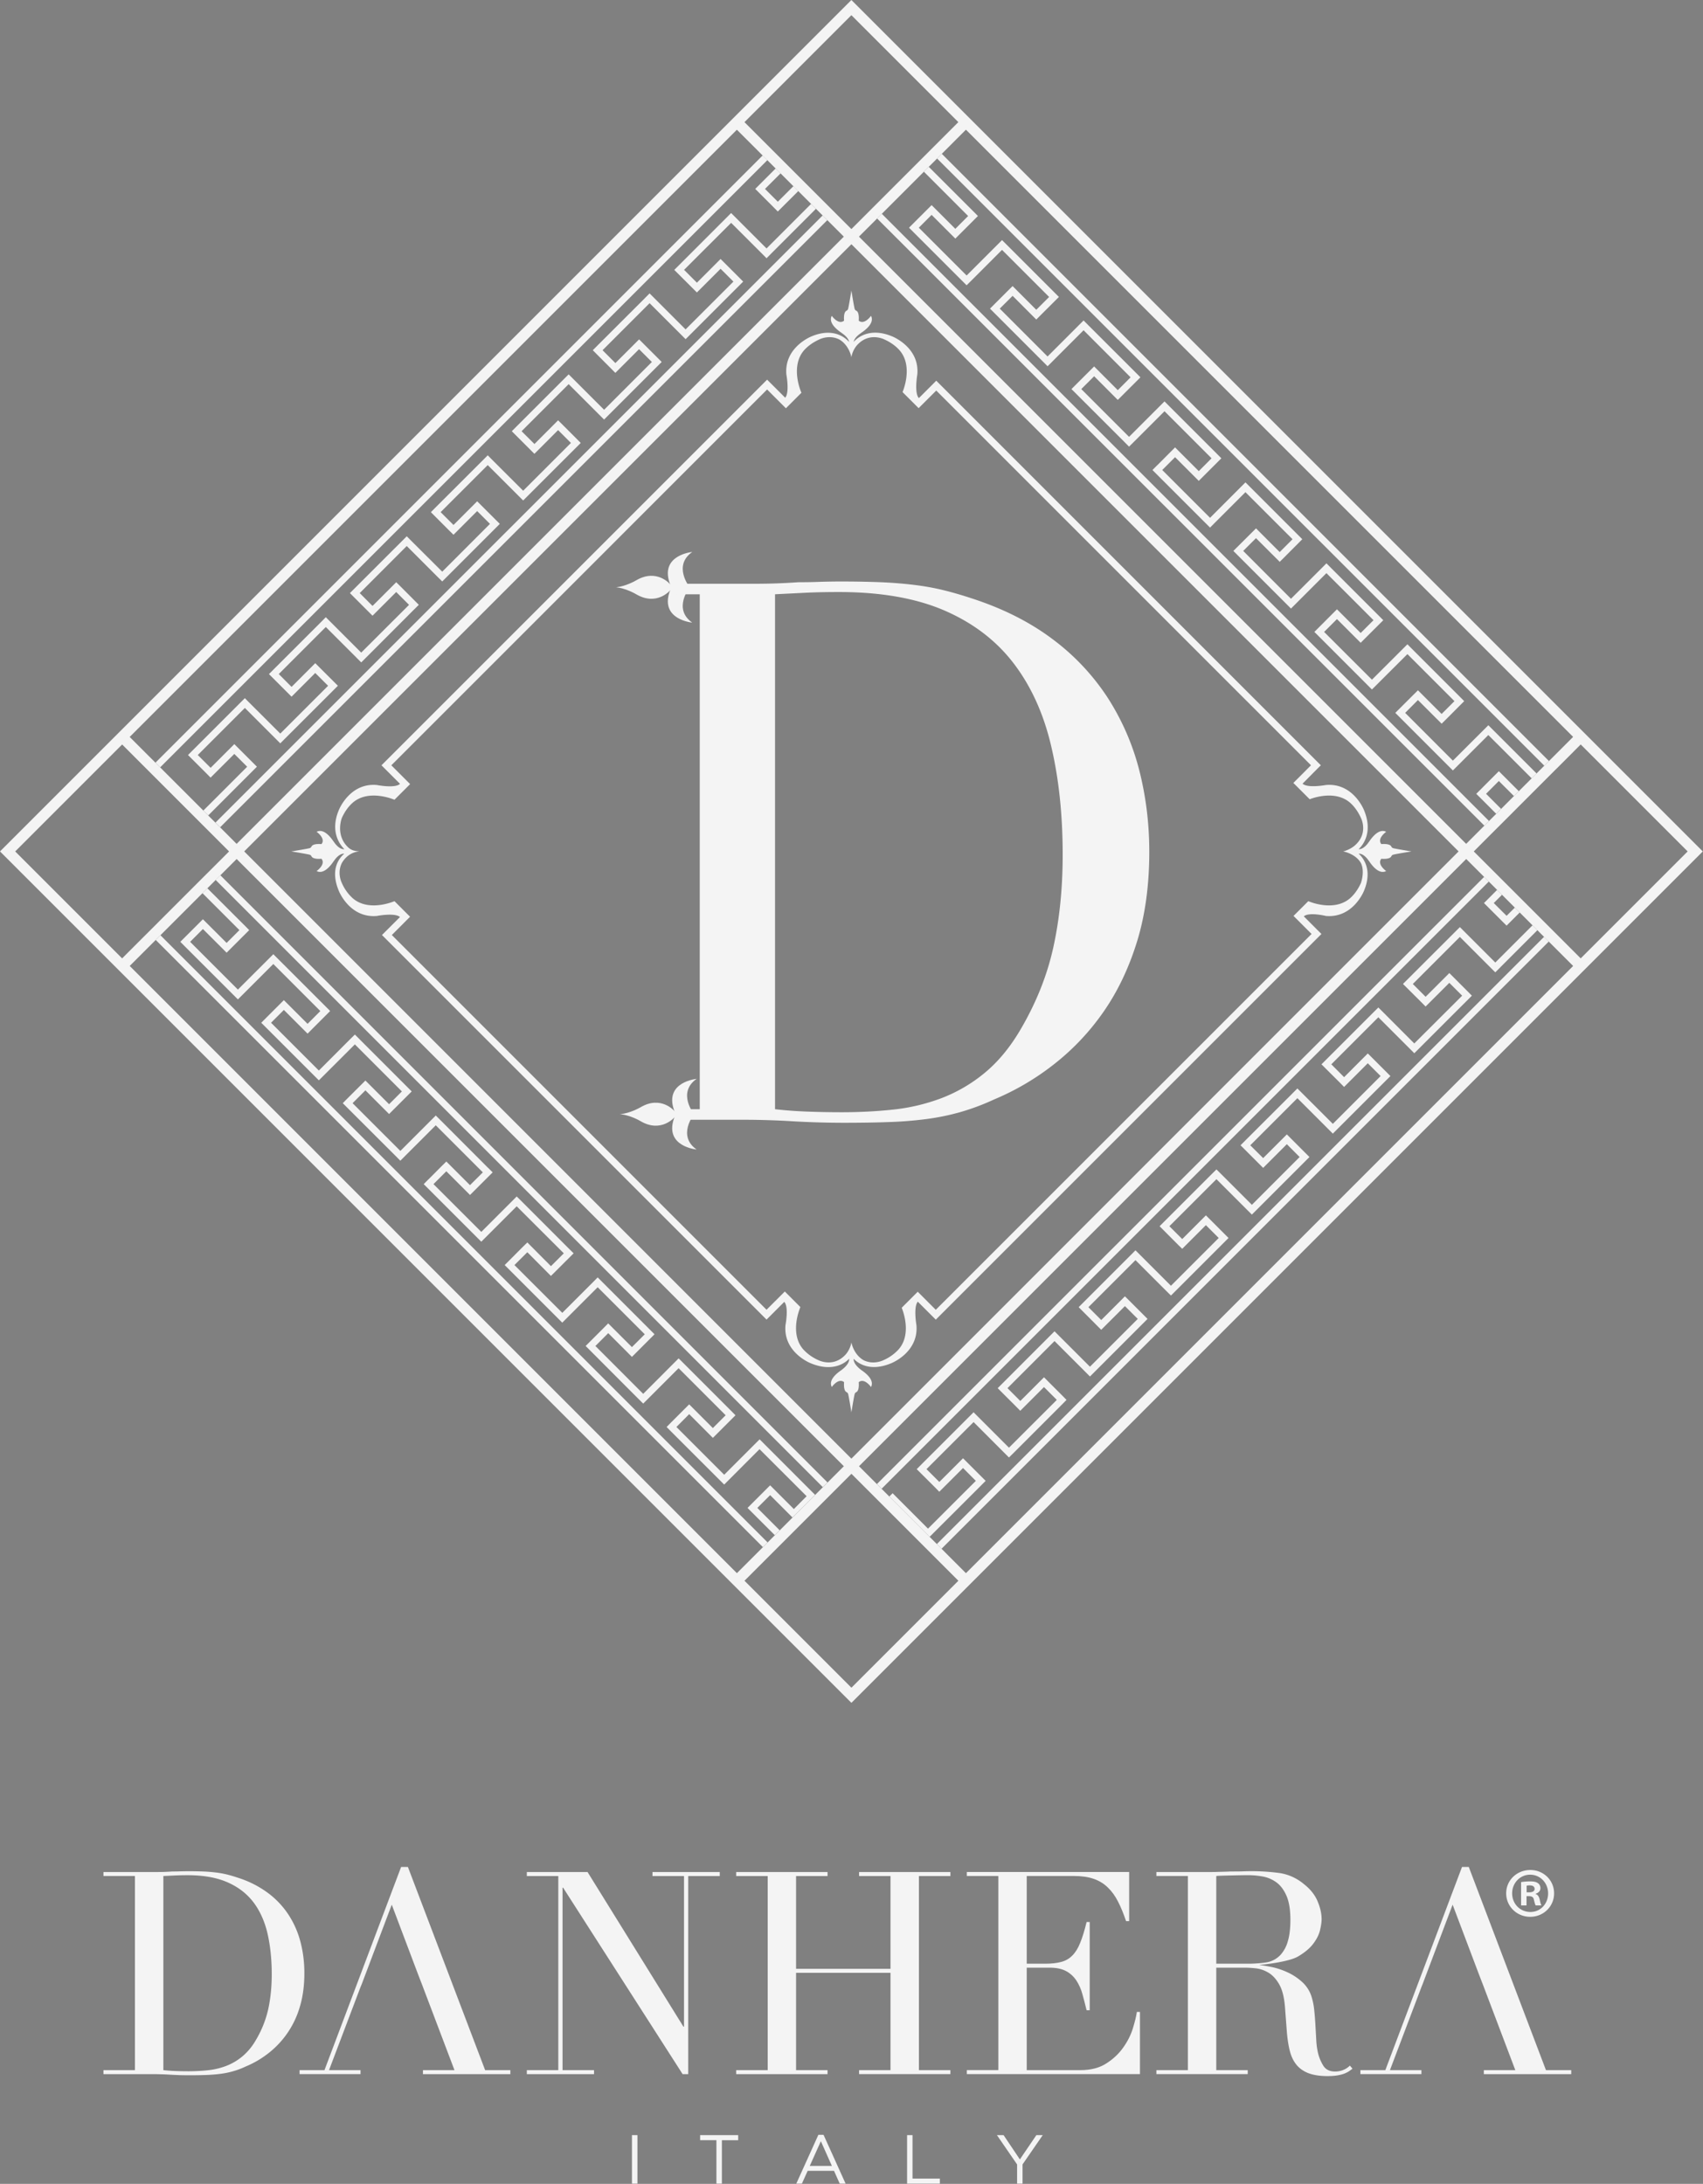 <svg xmlns="http://www.w3.org/2000/svg" width="82.233" height="105.45"><rect width="100%" height="100%" fill="#808080" stroke="none"/><g data-name="Raggruppa 286" clip-path="url(&quot;#a&quot;)"><path d="M13.937 92.462a4.153 4.153 0 0 0-1-1.061 4.932 4.932 0 0 0-1.445-.732 6.536 6.536 0 0 0-.541-.16 4.549 4.549 0 0 0-.535-.095 7.765 7.765 0 0 0-.604-.048 18.03 18.03 0 0 0-1.115-.007c-.13.006-.256.007-.385.007-.127.01-.255.016-.383.021a12.43 12.43 0 0 1-.383.005h-2.55v.192h1.52v9.374h-1.52v.192h2.33c.138 0 .281.002.431.007.152.003.305.01.46.02.155.01.31.014.466.022a22.697 22.697 0 0 0 1.288-.008c.245-.01.472-.028.677-.055a4.001 4.001 0 0 0 1.226-.358c.393-.163.761-.38 1.104-.65a4.38 4.38 0 0 0 1.501-2.233c.145-.48.218-1.02.218-1.624 0-.52-.062-1.019-.185-1.492a4.437 4.437 0 0 0-.575-1.317m-.986 4.556a5.093 5.093 0 0 1-.611 1.513 2.88 2.88 0 0 1-.65.775 2.789 2.789 0 0 1-.781.453 3.483 3.483 0 0 1-.877.205 8.95 8.95 0 0 1-.924.048c-.247 0-.473-.005-.679-.013a8.276 8.276 0 0 1-.541-.041v-9.374l.541-.025c.187-.009.394-.014.624-.014.767 0 1.41.113 1.932.343.519.227.937.549 1.253.964.315.417.542.92.679 1.507.136.59.205 1.246.205 1.967 0 .613-.058 1.178-.17 1.692" fill="#f4f4f4" fill-rule="evenodd" data-name="Tracciato 20706"/><path d="M31.507 90.585h1.522v7.275h-.028l-4.63-7.468h-2.932v.193h1.52v9.373h-1.52v.192h3.245v-.192h-1.52v-8.81h.027l5.77 9.002h.272v-9.565h1.522v-.193h-3.248v.193Z" fill="#f4f4f4" fill-rule="evenodd" data-name="Tracciato 20707"/><path d="M41.482 90.585H43v4.481h-4.56v-4.481h1.52v-.193h-4.412v.193h1.522v9.373h-1.522v.192h4.411v-.192H38.44v-4.7H43v4.7h-1.518v.192h4.41v-.192h-1.52v-9.373h1.52v-.193h-4.41v.193Z" fill="#f4f4f4" fill-rule="evenodd" data-name="Tracciato 20708"/><path d="M54.702 97.944c-.1.32-.255.629-.466.924-.21.298-.482.553-.816.767-.333.215-.75.323-1.252.323h-2.59V95.01h1.11c.328 0 .595.058.801.171.206.115.37.27.494.462.123.189.219.407.286.656.07.247.135.502.2.767h.15v-4.26h-.15c-.1.409-.203.745-.31 1.005-.103.26-.23.466-.382.616-.152.152-.331.254-.542.308-.21.055-.466.084-.767.084h-.89v-4.236h2.274c.375 0 .694.046.96.138.264.092.493.232.684.42.193.185.358.416.493.684.139.27.266.582.385.938h.15v-2.372h-7.838v.192h1.521v9.374h-1.521v.192h8.359v-3.002h-.15c-.028.21-.094.475-.193.796" fill="#f4f4f4" fill-rule="evenodd" data-name="Tracciato 20709"/><path d="M64.841 99.958a1.09 1.09 0 0 1-.37.067c-.266 0-.457-.095-.575-.286a2.08 2.08 0 0 1-.261-.644 3.533 3.533 0 0 1-.076-.577l-.04-.713a14.335 14.335 0 0 0-.056-.719 3.191 3.191 0 0 0-.117-.622 1.592 1.592 0 0 0-.466-.76 2.759 2.759 0 0 0-.717-.473 3.539 3.539 0 0 0-.769-.254c-.25-.05-.45-.084-.596-.103l.304-.026c.53-.066 1.257-.19 1.578-.379.318-.188.564-.39.734-.616.168-.225.278-.442.327-.657.05-.215.076-.39.076-.527 0-.274-.066-.566-.2-.878-.132-.31-.358-.589-.677-.834a2.377 2.377 0 0 0-1.15-.516 10.169 10.169 0 0 0-1.755-.082c-.11.006-.523.007-.633.007-.109.01-.521.016-.632.021-.11.004-.219.005-.328.005h-2.603v.192h1.52v9.374h-1.52v.192h4.41v-.192H58.73V95.01h1.37c.154 0 .338.01.548.033.21.024.413.095.61.214.197.12.368.306.514.562.145.256.236.612.274 1.068l.095 1.248c.03.346.077.65.145.911.068.26.175.478.32.657.148.177.342.313.583.405.244.09.547.137.912.137.192 0 .353-.012.485-.035.134-.023.246-.053.338-.088.091-.039.166-.076.225-.117a4.24 4.24 0 0 0 .158-.117l-.124-.15a.93.93 0 0 1-.342.219m-4.548-5.138H58.73v-4.236c.117-.017.868-.029 1.037-.033.169-.004.336-.006.5-.006.237 0 .477.022.72.067.244.046.46.143.658.288.197.148.356.364.48.65.122.289.184.671.184 1.145 0 .42-.04.768-.124 1.04a1.598 1.598 0 0 1-.348.653c-.15.16-.33.272-.54.335-.212.064-.747.097-1.004.097" fill="#f4f4f4" fill-rule="evenodd" data-name="Tracciato 20710"/><path d="m23.426 99.958-3.729-9.81h-.329l-3.7 9.81h-1.203v.192h2.944v-.192h-1.521l1.516-4 .07-.17 1.443-3.82 1.282 3.394.18.465 1.566 4.13h-1.522v.193h4.221v-.192h-1.218Z" fill="#f4f4f4" fill-rule="evenodd" data-name="Tracciato 20711"/><path d="m74.65 99.958-3.726-9.81h-.328l-3.702 9.81H65.69v.192h2.946v-.192h-1.52l1.516-4 .068-.17 1.443-3.82 1.282 3.394.18.465 1.565 4.13h-1.52v.193h4.22v-.192h-1.218Z" fill="#f4f4f4" fill-rule="evenodd" data-name="Tracciato 20712"/><path d="M30.515 103.096h.265v2.341h-.265v-2.341z" fill="#f4f4f4" fill-rule="evenodd" data-name="Rettangolo 184"/><path d="M34.593 103.34h-.786v-.244h1.838v.245h-.787v2.097h-.265v-2.097Z" fill="#f4f4f4" fill-rule="evenodd" data-name="Tracciato 20713"/><path d="M39.516 103.08h.25l1.065 2.357h-.284l-.275-.617H39l-.278.617h-.271l1.066-2.356Zm.653 1.502-.532-1.193-.536 1.193h1.068Z" fill="#f4f4f4" fill-rule="evenodd" data-name="Tracciato 20714"/><path d="M43.801 103.096h.262v2.098h1.32v.244H43.8v-2.342Z" fill="#f4f4f4" fill-rule="evenodd" data-name="Tracciato 20715"/><path d="m49.113 104.512-.974-1.416h.321l.787 1.172.796-1.172h.308l-.975 1.413v.929h-.263v-.926Z" fill="#f4f4f4" fill-rule="evenodd" data-name="Tracciato 20716"/><path d="M75.043 91.42c0 .632-.509 1.134-1.154 1.134-.645 0-1.16-.502-1.16-1.134 0-.631.515-1.126 1.167-1.126.638 0 1.147.495 1.147 1.126m-2.026 0c0 .502.378.9.879.9.487.007.858-.398.858-.892 0-.502-.37-.907-.872-.907-.487 0-.865.405-.865.9m.694.583h-.262v-1.126a2.98 2.98 0 0 1 .433-.034c.213 0 .309.034.385.089.068.048.116.13.116.24 0 .138-.103.227-.233.268v.014c.11.034.165.124.2.275.033.171.06.233.081.274h-.274c-.035-.041-.055-.137-.09-.274-.02-.117-.089-.172-.233-.172h-.123v.446Zm.006-.632h.124c.144 0 .261-.047.261-.164 0-.103-.076-.172-.24-.172a.642.642 0 0 0-.145.014v.322Z" fill="#f4f4f4" fill-rule="evenodd" data-name="Tracciato 20717"/><path d="M41.272 67.305c.02-.057.042-.062.093-.095.141-.092.1-.47.1-.47.275-.224.594.233.594.233.17-.328-.22-.654-.487-.831l.002-.003s-.375-.258-.353-.53c.179.187.755.661 1.822.212 0 0 1.325-.522 1.208-1.838 0 0-.153-.88.068-1.13l.63.63.238.237.215-.215.023-.023 18.384-18.384-.112-.112-.086-.085-.653-.654c.251-.22 1.064-.02 1.064-.02 1.316.116 1.839-1.207 1.839-1.207.44-1.05-.061-1.623-.255-1.8.27-.013.494.354.494.354l.003-.002c.177.268.503.657.832.487 0 0-.457-.319-.234-.593 0 0 .379.04.47-.1.033-.052.039-.074.095-.094.087-.031.891-.16.891-.16s-.804-.13-.89-.16c-.057-.02-.063-.043-.096-.094-.091-.14-.47-.1-.47-.1-.223-.275.234-.593.234-.593-.329-.17-.655.219-.832.487l-.003-.002s-.226.37-.496.353c.179-.165.719-.791.257-1.892 0 0-.523-1.325-1.84-1.206 0 0-.881.165-1.124-.065l.745-.752.138-.135-18.257-18.257-.074-.074-.24-.24-.154.156-.685.685c-.231-.242-.076-1.14-.076-1.14.12-1.316-1.207-1.837-1.207-1.837-1.111-.467-1.714.09-1.866.262.044-.237.352-.423.352-.423l-.002-.003c.268-.177.658-.504.488-.832 0 0-.32.458-.594.234 0 0 .041-.379-.1-.47-.051-.033-.074-.038-.094-.095-.03-.088-.16-.891-.16-.891s-.129.803-.16.89c-.02.058-.042.063-.093.096-.141.091-.1.47-.1.47-.275.224-.594-.234-.594-.234-.17.328.22.655.487.832l-.002.003s.311.188.353.426c-.177-.194-.752-.715-1.823-.265 0 0-1.323.521-1.207 1.838 0 0 .163.869-.057 1.12l-.635-.635-.238-.237-.207.207L18.42 36.953l.188.188.084.084.624.624c-.24.23-1.115.056-1.115.056-1.317-.119-1.838 1.206-1.838 1.206-.445 1.055.062 1.694.266 1.892-.275.026-.506-.353-.506-.353l-.003.002c-.177-.268-.504-.658-.832-.487 0 0 .458.318.234.593 0 0-.379-.04-.47.1-.033.051-.039.074-.096.094-.087.03-.89.16-.89.16s.803.129.89.16c.057.02.063.042.096.093.091.142.47.1.47.1.224.275-.234.594-.234.594.328.17.655-.22.832-.487l.003.002s.228-.373.5-.353c-.179.156-.724.696-.26 1.8 0 0 .521 1.322 1.838 1.206 0 0 .862-.169 1.113.052l-.611.61-.259.259.238.238L36.777 63.48l.237.237.238-.237.617-.618c.23.242.06 1.12.06 1.12-.12 1.316 1.206 1.838 1.206 1.838 1.113.468 1.716-.048 1.868-.213.022.273-.353.53-.353.53l.002.004c-.268.177-.658.503-.487.831 0 0 .318-.457.593-.234 0 0-.04.38.1.47.051.034.074.04.094.096.03.087.16.89.16.89s.129-.803.16-.89m-.418-1.924c-.596.684-1.337.295-1.337.295a2.168 2.168 0 0 1-.726-.515c-.58-.658-.296-1.63-.187-1.93.02-.058.043-.118.043-.118l-.567-.567-.184-.184-.882.881L18.92 45.148l.781-.782.1-.1-.051-.05-.7-.701-.098.035c-.3.11-1.272.395-1.928-.185a2.144 2.144 0 0 1-.516-.727s-.25-.475.001-.97c.278-.476.697-.546.818-.555.004 0 .008-.002.012-.001-.1-.025-.324 0-.536-.205-.623-.601-.295-1.414-.295-1.414.15-.33.331-.562.516-.727.656-.58 1.628-.294 1.928-.186l.097.035.511-.51.243-.244-.907-.908L37.04 18.808l-.012-.015.013.013.455.455.453.453.036-.036.713-.713s-.03-.07-.05-.129c-.11-.3-.395-1.272.184-1.93.166-.183.399-.364.727-.515 0 0 .475-.25.97.002.477.279.582.845.582.858 0 0 .033-.294.257-.565.595-.684 1.337-.295 1.337-.295.33.15.562.332.726.516.58.657.295 1.629.187 1.93l-.036.096.588.587.188.188.08-.08.676-.675.095-.095 18.095 18.094-.851.852.184.184.603.603.03-.01c.298-.11 1.27-.394 1.929.185.185.165.365.397.516.727 0 0 .396.755-.32 1.353-.262.209-.54.266-.54.266.014 0 .589.104.853.55.212.409.007.976.007.976-.152.33-.331.562-.516.727-.659.58-1.63.296-1.93.185l-.097-.035-.597.597-.071.07-.043.044.871.871-18.146 18.147-.826-.826-.023-.023-.023-.023-.772.773.031.085c.11.302.395 1.273-.185 1.93a2.162 2.162 0 0 1-.727.516s-.474.249-.97-.002h.001c-.477-.28-.58-.846-.581-.858 0 0-.035.295-.258.565" fill="#f4f4f4" fill-rule="evenodd" data-name="Tracciato 20718"/><path d="m41.026 65.61.135-.237" fill="#161615" fill-rule="evenodd" data-name="Linea 57"/><path d="M33.619 52.096c-.175.022-1.654.243-.992 1.704-.662 1.46.817 1.682.992 1.703l.018.002c-.958-.671-.122-1.705-.122-1.705s-.836-1.035.122-1.706c0 0-.01 0-.018.002" fill="#f4f4f4" fill-rule="evenodd" data-name="Tracciato 20719"/><path d="M30.918 53.472c-.07.04-.509.278-.941.323h-.054c.012 0 .02.005.029.005-.01.002-.017.002-.03.002h.055c.432.046.871.284.94.326 1.008.602 1.659-.186 1.659-.186l.218-.14h.01l-.005-.002.004-.005h-.009l-.218-.138s-.65-.788-1.658-.185" fill="#f4f4f4" fill-rule="evenodd" data-name="Tracciato 20720"/><path d="M33.407 26.654c-.175.023-1.65.243-.99 1.705-.66 1.459.815 1.68.99 1.702l.018.002c-.954-.67-.12-1.704-.12-1.704s-.834-1.035.12-1.705h-.018Z" fill="#f4f4f4" fill-rule="evenodd" data-name="Tracciato 20721"/><path d="M30.708 28.029c-.068.04-.51.28-.94.327h-.053l.027.002-.027.001h.053c.43.047.872.286.94.328 1.008.601 1.659-.189 1.659-.189l.219-.139h.008-.004l.004-.003h-.008l-.22-.139s-.65-.791-1.658-.188" fill="#f4f4f4" fill-rule="evenodd" data-name="Tracciato 20722"/><path d="M55.005 37.166a11.935 11.935 0 0 0-1.527-3.49 11.064 11.064 0 0 0-2.656-2.817c-1.078-.81-2.358-1.46-3.836-1.945-.512-.17-.987-.31-1.438-.419-.447-.11-.917-.193-1.418-.254-.495-.06-1.03-.104-1.598-.128a49.72 49.72 0 0 0-1.944-.035c-.34 0-.678.006-1.02.017-.338.014-.678.018-1.017.018a28.75 28.75 0 0 1-2.037.074h-3.837v.508h1.112v24.864h-1.112v.509h3.255c.367 0 .749.006 1.146.019.403.012.807.029 1.218.056a44.25 44.25 0 0 0 2.4.071c.848 0 1.6-.011 2.254-.036a18.615 18.615 0 0 0 1.8-.146 11.494 11.494 0 0 0 1.599-.327 11.316 11.316 0 0 0 1.655-.618 12.433 12.433 0 0 0 2.926-1.727 11.62 11.62 0 0 0 2.383-2.544c.677-.982 1.21-2.109 1.6-3.38.388-1.273.583-2.71.583-4.308 0-1.382-.168-2.702-.491-3.962m-4.147 8.596c-.304 1.371-.843 2.708-1.62 4.017-.506.848-1.083 1.533-1.725 2.054a7.424 7.424 0 0 1-2.073 1.2 9.39 9.39 0 0 1-2.328.546c-.81.085-1.63.126-2.452.126-.653 0-1.253-.013-1.8-.036a20.329 20.329 0 0 1-1.436-.11V28.695c.461-.024.938-.046 1.436-.072.498-.025 1.05-.036 1.655-.036 2.036 0 3.744.303 5.127.908 1.38.605 2.49 1.46 3.326 2.564.835 1.102 1.438 2.437 1.798 3.999.366 1.562.548 3.302.548 5.215 0 1.626-.153 3.12-.456 4.49" fill="#f4f4f4" fill-rule="evenodd" data-name="Tracciato 20723"/><path d="m76.693 35.581-.366-.366L47.008 5.896l-.366-.366L41.478.366 41.112 0l-.366.366-5.164 5.164-.366.366-29.32 29.32-.366.366-5.164 5.164-.366.366.366.366 5.164 5.164.366.366 29.32 29.32.366.365 5.164 5.164.366.366.366-.366 5.164-5.164.366-.366 29.32-29.32.365-.365 5.164-5.164.366-.366-5.53-5.53Zm-.732 0-.976.977-.289.288-1.016 1.016-1.087 1.088-.167.167-1.629 1.629-29.32-29.32 1.265-1.264.585-.584 1.518-1.52.088-.087 1.709-1.709 29.32 29.32Zm-5.53 5.53-29.32 29.32-29.319-29.32 29.32-29.319 29.32 29.32ZM41.111.733l5.165 5.164-1.797 1.797-2.363 2.362-1.004 1.005-5.164-5.164L41.112.732Zm-5.53 5.53.977.976.288.289.856.855 1.492 1.492.287.287 1.265 1.265-29.32 29.32-.976-.977-.289-.288-1.819-1.82-.284-.283-.531-.532-.289-.288-.976-.976 29.32-29.32ZM.733 41.112l5.164-5.164 1.796 1.796 2.363 2.363 1.005 1.005-.976.976-.289.288-2.634 2.635-.289.288-.976.977-5.164-5.164Zm5.53 5.53 5.164-5.164 29.32 29.32-.977.975-3.211 3.212-.976.976-29.32-29.32Zm34.85 34.85-5.164-5.165 1.796-1.796 2.363-2.363 1.005-1.005 5.164 5.164-5.164 5.164Zm5.53-5.53-.977-.977-.288-.289-1.82-1.82-.283-.283-.532-.531-.288-.289-.976-.976 29.32-29.32 3.367 3.368.386.387 1.41 1.41-29.32 29.32Zm29.685-29.686-1.796-1.797-2.363-2.363-1.005-1.004.976-.977.289-.288 2.634-2.635.29-.288.975-.977 5.164 5.165-5.164 5.164Z" fill="#f4f4f4" fill-rule="evenodd" data-name="Tracciato 20724"/><path d="m46.13 11.522.237-.237.854-.855-.112-.115-2.262-2.26-.236.236 2.137 2.139-.618.62-1.145-1.146-.02.022h-.001l-.834.833-.236.236.236.237 2.309 2.308.236.235.237-.235 1.473-1.474 2.274 2.273-.62.619-1.144-1.145-.023.023-.215.213-.618.618-.235.236 2.78 2.781.028-.025 1.711-1.712 2.27 2.272-.618.62-1.143-1.145-.023.023-.834.832-.237.238.237.236 2.31 2.307.234.237.238-.237 1.474-1.474 2.272 2.273-.617.62-1.145-1.146-.237.237-.617.62-.002-.002-.236.237 2.781 2.78.235-.236 1.474-1.474 2.274 2.272-.62.62-1.144-1.145-.236.236-.857.854 2.782 2.783.236-.236 1.475-1.475 2.274 2.273-.62.618-1.145-1.145-.022.022-.215.215-.854.856.237.235 2.307 2.309.235.236.237-.236 1.476-1.473 2.272 2.271-.62.619-1.143-1.143-.236.235-.62.619-.237.236.236.236 2.307 2.308.237.237 1.712-1.71 2.093 2.092.236-.237-2.328-2.328-.238.237-1.475 1.472-2.304-2.307.617-.619 1.146 1.145.02-.023.216-.214.852-.855-.016-.016-.219-.22-2.272-2.272-.236-.237-1.712 1.71-2.31-2.307.621-.62 1.145 1.145.236-.237.856-.854-.018-.017-2.492-2.492-.236-.237-.236.237-1.475 1.474-2.307-2.31.618-.617 1.145 1.144.198-.197.892-.895-.218-.218-2.29-2.291-.237-.236-.236.236-1.473 1.475-2.309-2.308.62-.62 1.145 1.145.021-.022 1.07-1.069-.017-.016-.203-.203-.016-.018-2.274-2.272-.236-.238-1.712 1.712-2.307-2.307.621-.62 1.142 1.144.023-.023.213-.213.857-.856-.236-.237-2.274-2.271-.235-.237-.237.237-1.502 1.502-2.308-2.31.62-.618 1.143 1.145.237-.237.856-.855-.017-.016h.001l-2.73-2.729-1.71 1.71-2.309-2.308.618-.619 1.145 1.146Z" fill="#f4f4f4" fill-rule="evenodd" data-name="Tracciato 20725"/><path d="m72.749 44.695.633-.634-.236-.236-.397.396-.62-.617.397-.398-.236-.237-.518.521-.116.114.855.854v.001l.238.236Z" fill="#f4f4f4" fill-rule="evenodd" data-name="Tracciato 20726"/><path d="M72.354 37.26h-.002l-1.068 1.07.237.235.726.728.236-.236-.725-.728.617-.618.729.727.235-.235-.964-.965-.021.022Z" fill="#f4f4f4" fill-rule="evenodd" data-name="Tracciato 20727"/><path d="m37.188 71.72-.023.023h-.001l-1.068 1.068.236.236 1.082 1.08.235-.236-1.08-1.08.619-.618 1.078 1.079 1.094-1.092-.173-.171-2.507-2.51-.238.237-1.473 1.474-2.307-2.307.617-.621 1.143 1.146.024-.023.214-.213.855-.856-.018-.017-.218-.22-2.273-2.274-.238-.235-1.71 1.713-2.308-2.311.62-.62 1.144 1.145.237-.236.854-.855-.016-.016-2.492-2.493-.237-.237-.234.237-1.475 1.474-2.31-2.307.622-.62 1.14 1.145.2-.198.896-.894-.22-.217-2.29-2.292-.239-.236-.235.236-1.474 1.475-2.309-2.307.62-.62 1.144 1.143.023-.022 1.069-1.069-.017-.017-.201-.201-.02-.017-2.27-2.274-.238-.236-1.71 1.71-2.307-2.306.62-.62 1.143 1.144.023-.023.214-.214.855-.854-.237-.237-2.273-2.274h.002l-.236-.235-.239.235-1.5 1.503-2.309-2.308.619-.619 1.145 1.145.234-.236.857-.857-.018-.015h.003l-2.73-2.728-1.71 1.709-2.307-2.306.617-.619 1.145 1.144.236-.237.854-.854-.111-.114-1.908-1.905-.237.236 1.784 1.783-.618.619-1.145-1.144-.021.023h-.002l-.83.83-.238.237.237.238 2.307 2.306.236.236.238-.236 1.473-1.473 2.27 2.272-.616.618-1.145-1.145-.023.023-.215.215-.617.617-.237.237 2.781 2.78.028-.026 1.712-1.71 2.27 2.272-.618.618-1.144-1.144-.023.023-.834.832-.236.238.236.236 2.309 2.305.236.238.236-.238 1.474-1.473 2.273 2.273-.62.618-1.143-1.142-.237.235-.617.619-.002-.001-.236.239 2.78 2.78.238-.238 1.472-1.472 2.275 2.271-.621.62-1.14-1.145-.24.235-.854.857 2.78 2.78.236-.236 1.474-1.474 2.274 2.272-.62.619-1.146-1.145-.021.022-.214.215-.854.854.237.237 2.305 2.31.238.235.235-.235 1.474-1.475 2.272 2.273-.618.619-1.143-1.145-.238.237-.618.618-.234.238.234.236 2.31 2.308.236.236 1.707-1.71 2.274 2.272-.617.62-1.145-1.146Z" fill="#f4f4f4" fill-rule="evenodd" data-name="Tracciato 20728"/><path d="m10.056 39.372 2.112-2.113.238-.238-1.068-1.068-.023-.023-1.145 1.144-.62-.617 2.274-2.274 1.71 1.71.234-.235 2.311-2.308.237-.237-.237-.237-.62-.618-.237-.236-1.143 1.145-.618-.62 2.272-2.272 1.474 1.473v.002l.236.235.236-.235 2.306-2.31h.001l.237-.236-.853-.856-.217-.214-.02-.021-1.145 1.145-.618-.62 2.271-2.273 1.474 1.475.239.236 2.78-2.78-.858-.857-.235-.234-1.143 1.144-.621-.62 2.274-2.272 1.475 1.473.236.237 2.78-2.779-.236-.238-.62-.62-.237-.236-1.142 1.145-.621-.618 2.273-2.273 1.474 1.474.237.237.236-.237 2.309-2.308.236-.236-.236-.237-.833-.832-.022-.022-1.145 1.144-.62-.62 2.272-2.272 1.711 1.71.028.028 2.78-2.78-.235-.237-.62-.62-.213-.212-.023-.023-1.143 1.145-.62-.62 2.273-2.27 1.474 1.472.235.237.236-.237 2.15-2.15-.236-.236-2.15 2.15-1.71-1.71-2.727 2.729-.02.015.858.857.236.235 1.144-1.144.62.619-2.31 2.308-1.502-1.503-.236-.236-.235.236h.002l-2.276 2.273-.234.236.854.856.213.214.024.022 1.143-1.143.619.618-2.307 2.308-1.711-1.71-.237.235-2.272 2.273-.017.017-.202.203-.018.017 1.07 1.07.024.02 1.142-1.144.62.62-2.307 2.308-1.475-1.473-.236-.238-.236.238-2.292 2.289-.217.219.892.894.2.197 1.143-1.144.618.619-2.305 2.307-1.477-1.472-.236-.237-.237.237-2.492 2.49-.015.017.855.856.236.236 1.144-1.145.62.62-2.31 2.306-1.71-1.71-.234.238-2.274 2.272-.218.22-.02.016.857.856.213.214.023.022 1.143-1.144.621.618-2.309 2.308-1.474-1.472-.237-.238-2.508 2.508-.22.221-.017.016.857.854.233.237 1.147-1.144.62.619-2.115 2.114.236.236Z" fill="#f4f4f4" fill-rule="evenodd" data-name="Tracciato 20729"/><path d="m74 44.68-1.796 1.796-1.711-1.71-2.73 2.727.001.002-.018.016.858.854.234.236 1.145-1.144.62.62-2.312 2.307-1.498-1.503-.237-.234-.236.234-2.274 2.274-.236.236.857.854.212.215.024.023 1.143-1.143.62.618-2.307 2.308-1.712-1.71-.235.235v.002l-2.274 2.27-.016.018-.203.202-.016.018 1.068 1.068.023.023 1.144-1.145.617.62-2.305 2.308-1.474-1.474-.237-.236-.238.236-2.29 2.29-.217.218.892.895.2.195 1.143-1.143.62.62-2.307 2.307-1.476-1.474-.237-.238-.236.238-2.492 2.493-.015.015.853.856.235.237 1.146-1.144.62.618-2.31 2.308-1.71-1.71-.237.237-2.27 2.272-.22.22-.018.016.857.856.212.215.023.022 1.144-1.145.62.619-2.31 2.308-1.474-1.474-.235-.236-2.51 2.509-.218.22-.018.017.857.854.233.238 1.147-1.146.618.62-2.31 2.307-1.708-1.71-.061.06-.098.098 1.947 1.947.04-.04 2.428-2.425.236-.237-1.071-1.07-.021-.021-1.145 1.143-.62-.618 2.274-2.273 1.708 1.71.239-.235 2.308-2.309.233-.237-.233-.236-.62-.62-.234-.236-1.145 1.145-.619-.62 2.271-2.273 1.475 1.474.237.237.236-.236 2.308-2.31h.001l.235-.235-.855-.856-.215-.212-.022-.023-1.144 1.145-.62-.62 2.273-2.272 1.473 1.473.24.237 2.78-2.78-.856-.857-.237-.235-1.143 1.144-.62-.62 2.273-2.271 1.473 1.473.238.237 2.78-2.78-.238-.237-.618-.62-.236-.235-1.144 1.144-.622-.618 2.275-2.275 1.476 1.476.236.235.235-.235 2.31-2.309.236-.235-.237-.237-.833-.833h-.002l-.022-.022-1.143 1.145-.618-.62 2.271-2.272 1.71 1.71.025.028 2.782-2.78-.235-.238-.618-.619-.213-.213-.024-.022-1.144 1.144-.618-.618 2.272-2.272 1.473 1.474.237.236.238-.236h-.002l1.797-1.798L74 44.68Z" fill="#f4f4f4" fill-rule="evenodd" data-name="Tracciato 20730"/><path d="m71.664 42.342-29.32 29.316.227.227 29.318-29.317-.225-.226Z" fill="#f4f4f4" fill-rule="evenodd" data-name="Tracciato 20731"/><path d="M71.9 39.642 42.58 10.323l-.228.226 29.323 29.318.225-.225Z" fill="#f4f4f4" fill-rule="evenodd" data-name="Tracciato 20732"/><path d="m7.52 45.386.227-.227 29.317 29.317-.226.227L7.52 45.386z" fill="#f4f4f4" fill-rule="evenodd" data-name="Rettangolo 185"/><path d="M7.508 36.825 36.826 7.507l.227.227L7.734 37.052l-.226-.227z" fill="#f4f4f4" fill-rule="evenodd" data-name="Rettangolo 186"/><path d="M74.558 45.236 45.239 74.554l.226.228 29.32-29.318-.227-.228Z" fill="#f4f4f4" fill-rule="evenodd" data-name="Tracciato 20733"/><path d="m10.403 39.72 29.32-29.316.225.226L10.63 39.946l-.226-.227z" fill="#f4f4f4" fill-rule="evenodd" data-name="Rettangolo 187"/><path d="m36.469 9.122.854.854v.001l.235.236.989-.987-.236-.236-.752.75-.619-.618.752-.75-.238-.237-.872.873-.113.114Z" fill="#f4f4f4" fill-rule="evenodd" data-name="Tracciato 20734"/><path d="m10.413 42.49.227-.227L39.958 71.58l-.227.227L10.413 42.49z" fill="#f4f4f4" fill-rule="evenodd" data-name="Rettangolo 188"/><path d="m45.25 7.655 29.321 29.318.224-.226-29.318-29.32-.227.228Z" fill="#f4f4f4" fill-rule="evenodd" data-name="Tracciato 20735"/></g><defs><clipPath id="a"><path d="M0 0h82.223v105.438H0V0z" data-name="Rettangolo 189"/></clipPath></defs></svg>